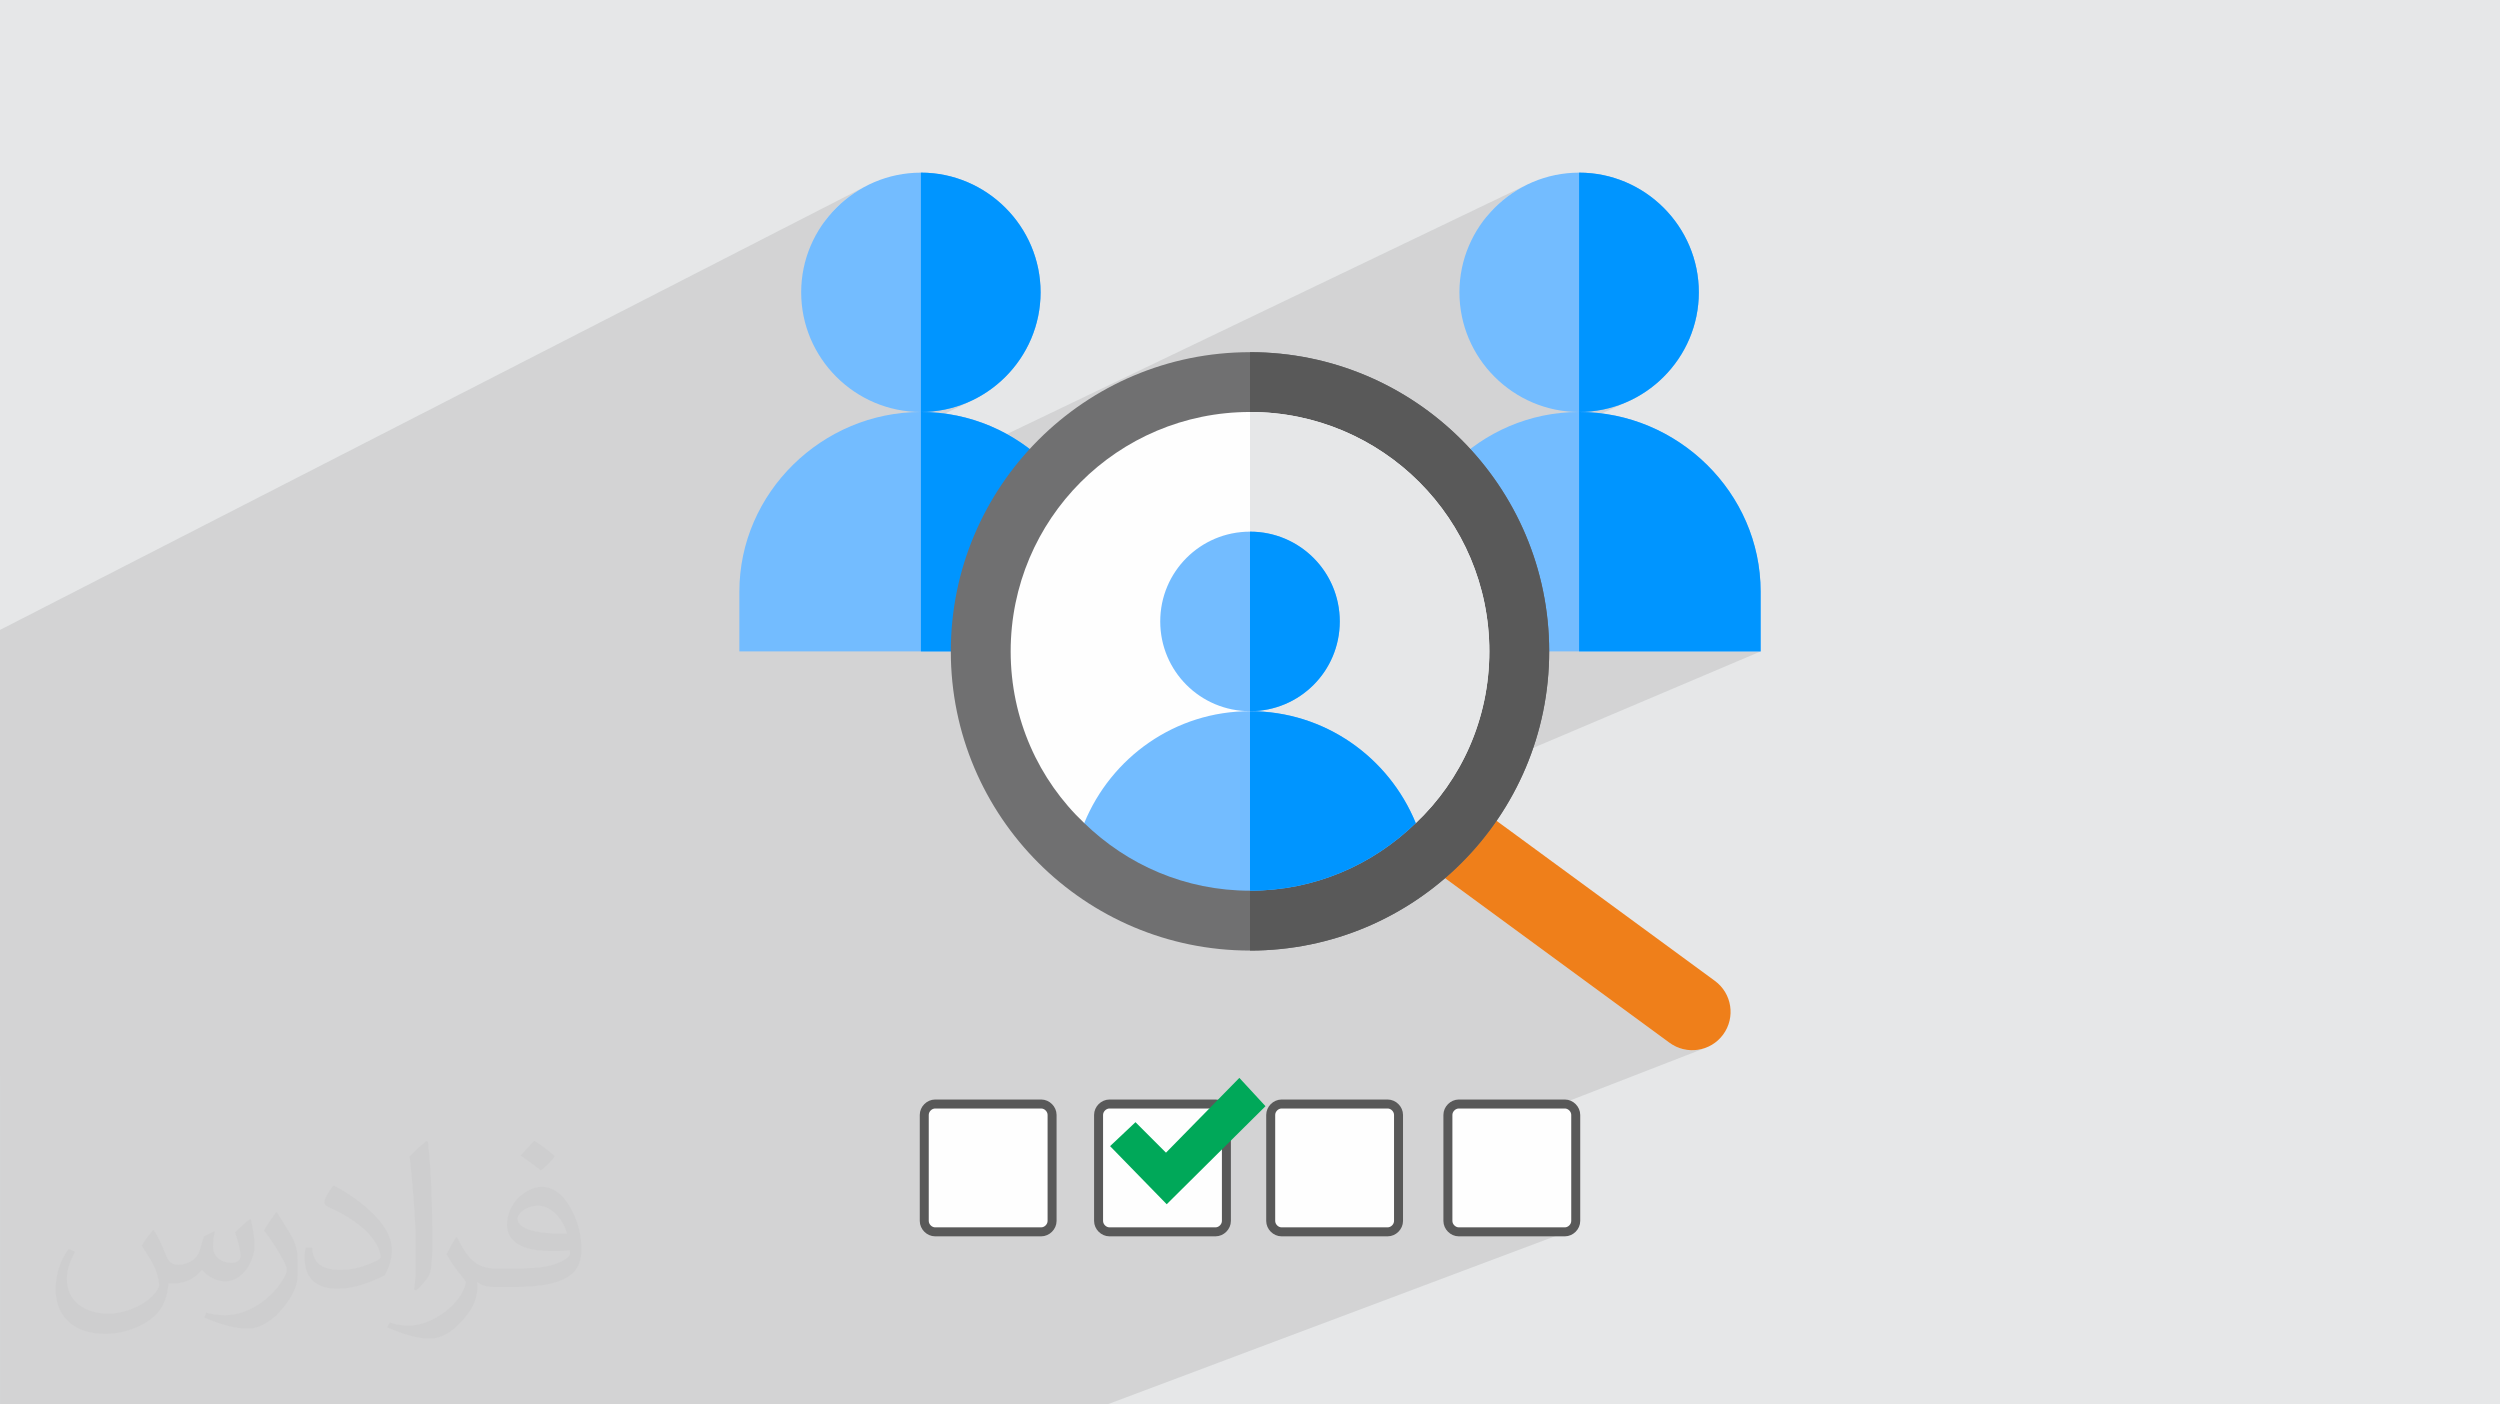 <?xml version="1.0" encoding="UTF-8"?>
<!DOCTYPE svg PUBLIC "-//W3C//DTD SVG 1.1//EN" "http://www.w3.org/Graphics/SVG/1.1/DTD/svg11.dtd">
<!-- Creator: CorelDRAW 2020 (64-Bit) -->
<svg xmlns="http://www.w3.org/2000/svg" xml:space="preserve" width="94.192mm" height="52.917mm" version="1.1" style="shape-rendering:geometricPrecision; text-rendering:geometricPrecision; image-rendering:optimizeQuality; fill-rule:evenodd; clip-rule:evenodd"
viewBox="0 0 9404.92 5283.66"
 xmlns:xlink="http://www.w3.org/1999/xlink"
 xmlns:xodm="http://www.corel.com/coreldraw/odm/2003">
 <defs>
  <style type="text/css">
   <![CDATA[
    .str0 {stroke:#595959;stroke-width:33.81;stroke-miterlimit:22.926}
    .fil4 {fill:#00A859}
    .fil0 {fill:#E6E7E8}
    .fil3 {fill:#FEFEFE}
    .fil5 {fill:#EF7F1A;fill-rule:nonzero}
    .fil7 {fill:#0095FF;fill-rule:nonzero}
    .fil9 {fill:#595959;fill-rule:nonzero}
    .fil8 {fill:#707071;fill-rule:nonzero}
    .fil6 {fill:#73BCFF;fill-rule:nonzero}
    .fil11 {fill:#E6E7E8;fill-rule:nonzero}
    .fil10 {fill:#FEFEFE;fill-rule:nonzero}
    .fil2 {fill:#373435;fill-opacity:0.031}
    .fil1 {fill:#2B2A29;fill-opacity:0.102}
   ]]>
  </style>
 </defs>
 <g id="Layer_x0020_1">
  <polygon class="fil0" points="-0,0 9404.92,0 9404.92,5283.66 -0,5283.66 "/>
  <path class="fil1" d="M-0 4047.28l0 -287.27 0 -2.09 0 -66.31 0 -15.32 0 -113 0 -12.93 0 -59.89 0 -34.53 0 -6.75 0 -170.34 0 -45.01 0 -69.16 0 -137.47 0 -406.04 0 -201.48 0 -49.97 3269.58 -1675.65 -19.41 9.97 -18.86 10.87 -18.27 11.74 -17.67 12.58 -17.02 13.4 -16.37 14.18 -15.67 14.94 -14.94 15.66 -14.18 16.36 -13.4 17.02 -3.31 4.65 363.93 -185.96 23.08 0.59 22.78 1.75 22.46 2.88 22.11 3.98 21.73 5.04 21.33 6.09 20.88 7.11 20.43 8.1 19.92 9.05 19.4 9.97 18.85 10.87 18.27 11.74 17.66 12.58 17.02 13.4 16.36 14.18 15.66 14.94 14.94 15.66 14.18 16.36 13.4 17.02 12.58 17.66 11.74 18.27 10.87 18.85 9.97 19.4 9.05 19.92 8.1 20.43 7.11 20.88 6.09 21.33 5.04 21.73 3.98 22.11 2.88 22.46 1.75 22.78 0.59 23.08 -0.59 23.07 -1.75 22.79 -2.88 22.46 -3.98 22.11 -5.04 21.73 -6.09 21.32 -7.11 20.89 -8.1 20.42 -9.05 19.93 -9.97 19.4 -10.87 18.85 -11.74 18.27 -12.58 17.65 -13.4 17.02 -14.18 16.36 -14.94 15.66 -15.66 14.94 -16.36 14.18 -17.02 13.4 -17.66 12.58 -18.27 11.74 -18.85 10.87 -19.4 9.97 -104.79 50.79 12.55 1.61 33.16 5.96 32.59 7.58 31.97 9.14 31.33 10.65 30.62 12.14 29.88 13.57 29.1 14.96 2.24 1.29 1958.07 -938.89 -19.4 9.97 -18.85 10.87 -18.27 11.74 -17.66 12.58 -17.01 13.4 -16.36 14.18 -15.67 14.94 -14.93 15.66 -14.18 16.36 -2.12 2.7 349.14 -166.98 23.09 0.59 22.8 1.75 22.48 2.88 22.13 3.98 21.74 5.04 21.34 6.09 20.9 7.11 20.43 8.1 19.94 9.05 19.41 9.97 18.86 10.87 18.27 11.74 17.67 12.58 17.02 13.4 16.37 14.18 15.67 14.94 14.94 15.66 14.18 16.36 13.4 17.02 12.59 17.66 11.74 18.27 10.88 18.85 9.97 19.4 9.05 19.92 8.1 20.43 7.1 20.88 6.1 21.33 5.04 21.73 3.98 22.11 2.88 22.46 1.75 22.78 0.59 23.08 -0.59 23.07 -1.75 22.79 -2.88 22.46 -3.98 22.11 -5.04 21.73 -6.1 21.32 -7.1 20.89 -8.1 20.42 -9.05 19.93 -9.97 19.4 -10.88 18.85 -11.74 18.27 -12.59 17.65 -13.4 17.02 -14.18 16.36 -14.94 15.66 -15.67 14.94 -16.37 14.18 -17.02 13.4 -17.67 12.58 -18.27 11.74 -18.86 10.87 -19.41 9.97 -194.83 88.42 0 856.74 682.9 0 -1171.13 496.74 -10.76 15.71 -12.96 17.94 -13.39 17.59 -13.82 17.25 -14.25 16.89 -14.65 16.52 -15.07 16.15 -15.46 15.78 -15.85 15.37 -0.01 0.01 -15.36 14.59 -2.39 2.16 -0.52 2.83 -1.21 13.88 0.13 13.88 1.46 13.77 2.76 13.58 4.05 13.27 5.32 12.87 6.59 12.36 7.83 11.76 9.06 11.04 10.26 10.23 11.46 9.33 915.17 671.01 12.34 8.12 12.86 6.71 13.26 5.31 13.57 3.92 13.77 2.56 13.87 1.21 13.88 -0.14 13.78 -1.45 13.58 -2.77 13.27 -4.04 -967.9 375.82 0 274.96 0.87 8.04 2.47 7.6 3.88 6.95 5.09 6.12 6.11 5.09 6.95 3.87 7.58 2.46 8.02 0.87 398.97 0 8.04 -0.87 7.59 -2.46 -1738.03 652.82 -6.47 0 -381.09 0 -141.9 0 -107.19 0 -6.6 0 -381.13 0 -140.06 0 -39.55 0 -51.07 0 -6.77 0 -109.89 0 -128.22 0 -65.51 0 -77.42 0 -46.37 0 -91.99 0 -100.1 0 -6.88 0 -229.75 0 -35.07 0 -28.95 0 -87.3 0 -136.58 0 -1.29 0 -119.6 0 -20.68 0 -170.87 0 -62.45 0 -545.5 0 -42.9 0 -0.01 0 -18.04 0 -181.28 0 -101.38 0 -215.97 0 -140.14 0 -0.01 0 -17.75 0 -69.45 0 -51.33 0 0 -171.48 0 -368.05 0 -0.01 0 -54.7 0 -364.82 0 -0.01 0 -9.47 0 -161.5 0 -28.94 0 -0.78 0 -28.96 0 -47.68zm5310.21 -944.21l-0.01 0.01 15.88 -6.69 -0.02 0 -15.85 6.68z"/>
  <path class="fil2" d="M578.49 4627.69c17.95,27.21 29.6,53.36 40.96,82.43 8.45,16.91 12.93,48.09 52.57,48.09 11.61,0 28.28,-3.42 43.06,-11.61 16.63,-8.73 29.32,-21.94 35.94,-42l15.85 -53.36 38.57 -19.02 2.64 2.64c-5.27,20.09 -6.59,39.36 -6.59,54.43 0,44.63 38.57,61.56 69.22,61.56 17.95,0 34.09,-8.73 34.09,-25.11 0,-21.13 -8.98,-57.06 -20.62,-89.29 17.95,-17.95 35.94,-35.94 56.53,-50.47l3.17 1.6c8.98,38.04 14,75.56 14,100.66 0,24.57 -10.83,51.79 -19.81,69.49 -18.49,34.87 -51.25,62.62 -90.87,62.62 -30.1,0 -63.65,-15.07 -86.66,-43.06l-1.32 0c-21.66,26.96 -55.22,51.25 -108.86,51.25l-16.63 0c-2.64,35.41 -10.29,60.49 -21.94,82.95 -31.95,62.34 -126.81,106.47 -216.1,106.47 -124.17,0 -186.51,-71.59 -186.51,-166.96 0,-58.91 19.27,-113.6 48.88,-152.42l24.29 10.04c-18.49,35.41 -30.91,68.68 -30.91,101.45 0,89.29 72.66,131.83 156.4,131.83 77.68,0 173.83,-49.41 191.28,-106.72 -6.59,-62.62 -30.1,-91.93 -66.04,-148.99 10.83,-19.02 24.83,-38.04 42.28,-58.38l3.17 0 0 0 0 0 -0.02 -0.09zm1432.13 -336.04c26.15,16.39 51.79,35.66 76.87,57.85 -14,19.81 -31.45,37.79 -53.11,53.64 -25.11,-20.34 -50.19,-37.79 -75.84,-56.27 17.42,-19.55 34.62,-38.29 52.04,-55.22l0 0 0 0 0 0 0 0 0 0 0.03 0zm13.47 244.11c-42.28,0 -76.87,27.75 -76.87,48.34 0,44.13 84.53,57.85 185.72,57.31 -12.68,-51.79 -57.06,-105.68 -108.86,-105.68l0.01 0.03zm-94.86 236.19c54.96,0 103.04,-1.6 139.74,-10.83 40.96,-10.29 75.56,-30.91 75.56,-45.17 0,-3.7 0,-8.19 -1.32,-11.89 -22.98,2.11 -49.41,2.11 -72.38,2.11 -74.49,0 -131.55,-16.91 -154.02,-58.66 -5.55,-11.61 -9.51,-24.57 -9.51,-39.36 0,-40.43 17.42,-79.79 48.09,-107 25.61,-22.45 53.89,-36.44 82.67,-36.44 52.04,0 93.51,41.75 122.57,107.54 15.85,35.94 26.68,77.4 26.68,129.72 0,34.87 -9.51,64.19 -31.17,85.85 -40.43,39.11 -114.92,53.89 -229.04,53.89l-51.79 0 0 0 -13.47 0c-28.28,0 -48.62,-5.02 -64.72,-17.42l-2.64 0c0.79,6.59 1.32,12.93 1.32,19.02 0,25.61 -8.45,58.38 -25.61,84.53 -50.72,75.3 -105.68,108.04 -153.24,108.04 -48.09,0 -107,-18.49 -160.11,-42.54l9.51 -18.49c17.17,7.13 40.96,11.89 73.7,11.89 85.85,0 198.66,-82.43 212.66,-163 -3.17,-6.59 -8.98,-15.32 -17.17,-24.57 -25.11,-29.85 -40.96,-54.68 -55.75,-80.83 12.68,-25.11 24.29,-45.17 35.13,-63.4l4.49 -0.53c36.72,74.77 69.99,117.55 144.23,117.55l11.61 0 0 0 53.89 0 0 0 0 0 0 0 0 0 0 0 0.09 0.01zm-371.98 79c6.34,-34.34 6.87,-72.91 6.87,-108.86l0 -53.36c0,-99.6 -12.68,-244.36 -22.98,-338.68 17.95,-19.27 43.06,-42 62.87,-57.31l5.81 1.6c13.47,118.62 16.63,256 16.63,383.06 0,33.3 -1.32,65.79 -4.49,89.55 -1.85,30.1 -19.27,52.83 -56.53,87.7l-8.19 -3.7zm-382.8 -157.19c1.85,46.77 24.83,83.49 105.15,83.49 49.93,0 92.19,-12.93 138.96,-35.13 8.45,-3.7 12.93,-8.73 12.93,-12.93 0,-29.32 -22.45,-68.15 -60.23,-103.55 -36.72,-33.3 -85.34,-62.62 -130.76,-82.18 -15.6,-6.59 -20.62,-13.47 -20.62,-20.09 0,-13.47 17.95,-41.75 32.77,-62.09l5.02 -0.53c52.04,27.21 110.17,67.64 153.24,112.53 39.11,41.47 63.4,83.49 63.4,129.19 0,33.81 -10.29,65.51 -26.96,95.11 -57.06,28.79 -117.83,50.72 -178.06,50.72 -73.17,0 -123.1,-34.34 -123.1,-114.92 0,-8.73 0,-22.19 3.17,-39.64l25.11 0 0 0 0 0 0 0 0 0 0 0 -0.02 0zm-132.37 -132.9l45.45 73.45c16.63,27.21 32.23,56.81 32.23,103.55l0 59.7c0,48.34 -30.91,100.13 -80.83,151.38 -39.11,34.62 -73.7,49.41 -105.68,49.41 -47.55,0 -101.98,-14.79 -164.85,-41.75l7.13 -18.49c19.81,5.27 42.79,9.77 71.06,9.77 90.36,-0.53 182.8,-66.57 225.08,-147.15 5.02,-9.26 6.87,-17.95 6.87,-24.04 0,-9.26 -5.02,-19.55 -8.98,-28.79 -22.98,-43.31 -48.62,-82.95 -76.87,-119.68 14.79,-23.25 29.6,-45.7 45.7,-67.9l3.7 0.53 0 0 0 0 0 0 0 0 0 0 -0.02 0.01z"/>
  <g id="_1958831997184">
   <g>
    <path class="fil3 str0" d="M5886.91 4153.25l-398.97 0c-21.8,0 -40.97,19.12 -40.97,41l0 398.92c0,21.88 19.17,41 40.97,41l398.97 0c21.87,0 40.96,-19.12 40.96,-41l0 -398.92c0,-21.88 -19.12,-41 -40.96,-41z"/>
    <path class="fil3 str0" d="M5220.27 4153.25l-399 0c-21.87,0 -40.92,19.12 -40.92,41l0 398.92c0,21.88 19.12,41 40.92,41l399 0c21.87,0 40.93,-19.12 40.93,-41l0 -398.92c0,-21.88 -19.12,-41 -40.93,-41z"/>
    <path class="fil3 str0" d="M4572.69 4153.25l-398.92 0c-21.8,0 -40.97,19.12 -40.97,41l0 398.92c0,21.88 19.14,41 40.97,41l398.92 0c21.88,0 41,-19.12 41,-41l0 -398.92c0,-21.88 -19.12,-41 -41,-41z"/>
    <path class="fil3 str0" d="M3916.93 4153.25l-398.93 0c-21.84,0 -40.96,19.12 -40.96,41l0 398.92c0,21.88 19.12,41 40.96,41l398.93 0c21.82,0 40.97,-19.12 40.97,-41l0 -398.92c0,-21.88 -19.08,-41 -40.97,-41z"/>
    <polygon class="fil4" points="4662.42,4054.92 4760.74,4161.46 4389.12,4530.29 4176.06,4311.73 4271.66,4221.57 4386.38,4336.32 "/>
   </g>
   <g>
    <path class="fil5" d="M5365.53 3251.94c-64.3,-47.12 -78.22,-137.47 -31.09,-201.77 47.13,-64.3 137.47,-78.21 201.77,-31.08l915.17 671c64.3,47.13 78.21,137.47 31.09,201.77 -47.13,64.3 -137.47,78.21 -201.77,31.09l-915.17 -671.01z"/>
    <path class="fil6" d="M3464.41 1549.86c-371.5,0 -682.89,303.88 -682.89,675.38l0 225.2 1358.06 0 0 -225.2c0,-371.5 -303.88,-675.38 -675.18,-675.38z"/>
    <path class="fil7" d="M4139.57 2225.24l0 225.2 -675.17 0 0 -900.58c371.29,0 675.17,303.88 675.17,675.38z"/>
    <path class="fil6" d="M3464.41 649.5c-247.73,0 -450.39,202.65 -450.39,450.19 0,247.53 202.65,450.18 450.39,450.18 247.54,0 450.19,-202.65 450.19,-450.18 0,-247.54 -202.65,-450.19 -450.19,-450.19z"/>
    <path class="fil7" d="M3464.41 1549.86l0 -900.37c247.54,0 450.19,202.65 450.19,450.19 0,247.53 -202.65,450.18 -450.19,450.18z"/>
    <path class="fil6" d="M5940.52 1549.86c-371.29,0 -675.18,303.88 -675.18,675.38l0 225.2 1358.07 0 0 -225.2c0,-371.5 -311.39,-675.38 -682.9,-675.38z"/>
    <path class="fil7" d="M6623.41 2225.24l0 225.2 -682.9 0 0 -900.58c371.51,0 682.9,303.88 682.9,675.38z"/>
    <path class="fil6" d="M5940.52 649.5c-247.54,0 -450.18,202.65 -450.18,450.19 0,247.53 202.64,450.18 450.18,450.18 247.73,0 450.39,-202.65 450.39,-450.18 0,-247.54 -202.65,-450.19 -450.39,-450.19z"/>
    <path class="fil7" d="M5940.52 1549.86l0 -900.37c247.73,0 450.39,202.65 450.39,450.19 0,247.53 -202.65,450.18 -450.39,450.18z"/>
    <path class="fil8" d="M4702.47 1324.87c-621.33,0 -1125.57,504.25 -1125.57,1125.57 0,621.32 504.24,1125.57 1125.57,1125.57 621.32,0 1125.56,-504.25 1125.56,-1125.57 0,-621.32 -504.24,-1125.57 -1125.56,-1125.57z"/>
    <path class="fil9" d="M5828.03 2450.44c0,621.32 -504.25,1125.57 -1125.57,1125.57l0 -2251.13c621.32,0 1125.57,504.25 1125.57,1125.57z"/>
    <path class="fil10" d="M5602.83 2450.44c0,254.21 -105.6,484 -276.75,645.95l-1247.23 0c-171.14,-161.95 -276.75,-391.75 -276.75,-645.95 0,-497.56 402.8,-900.58 900.37,-900.58 497.56,0 900.37,403.02 900.37,900.58z"/>
    <path class="fil11" d="M5602.83 2450.44c0,254.21 -105.6,484 -276.75,645.95l-623.62 0 0 -1546.53c497.56,0 900.37,403.02 900.37,900.58z"/>
    <path class="fil6" d="M5326.09 3096.38c-162.16,157.58 -380.47,254.41 -623.62,254.41 -243.14,0 -461.46,-96.84 -623.63,-254.41 101.44,-247.53 342.29,-420.96 623.63,-420.96 281.33,0 522.19,173.44 623.62,420.96z"/>
    <path class="fil7" d="M5326.09 3096.38c-162.16,157.58 -380.47,254.41 -623.62,254.41l0 -675.38c281.33,0 522.19,173.44 623.62,420.96z"/>
    <path class="fil6" d="M5040.16 2337.74c0,187 -150.89,337.69 -337.69,337.69 -186.8,0 -337.69,-150.69 -337.69,-337.69 0,-186.8 150.89,-337.69 337.69,-337.69 186.8,0 337.69,150.89 337.69,337.69z"/>
    <path class="fil7" d="M5040.16 2337.74c0,187 -150.89,337.69 -337.69,337.69l0 -675.38c186.8,0 337.69,150.89 337.69,337.69z"/>
   </g>
  </g>
 </g>
</svg>
